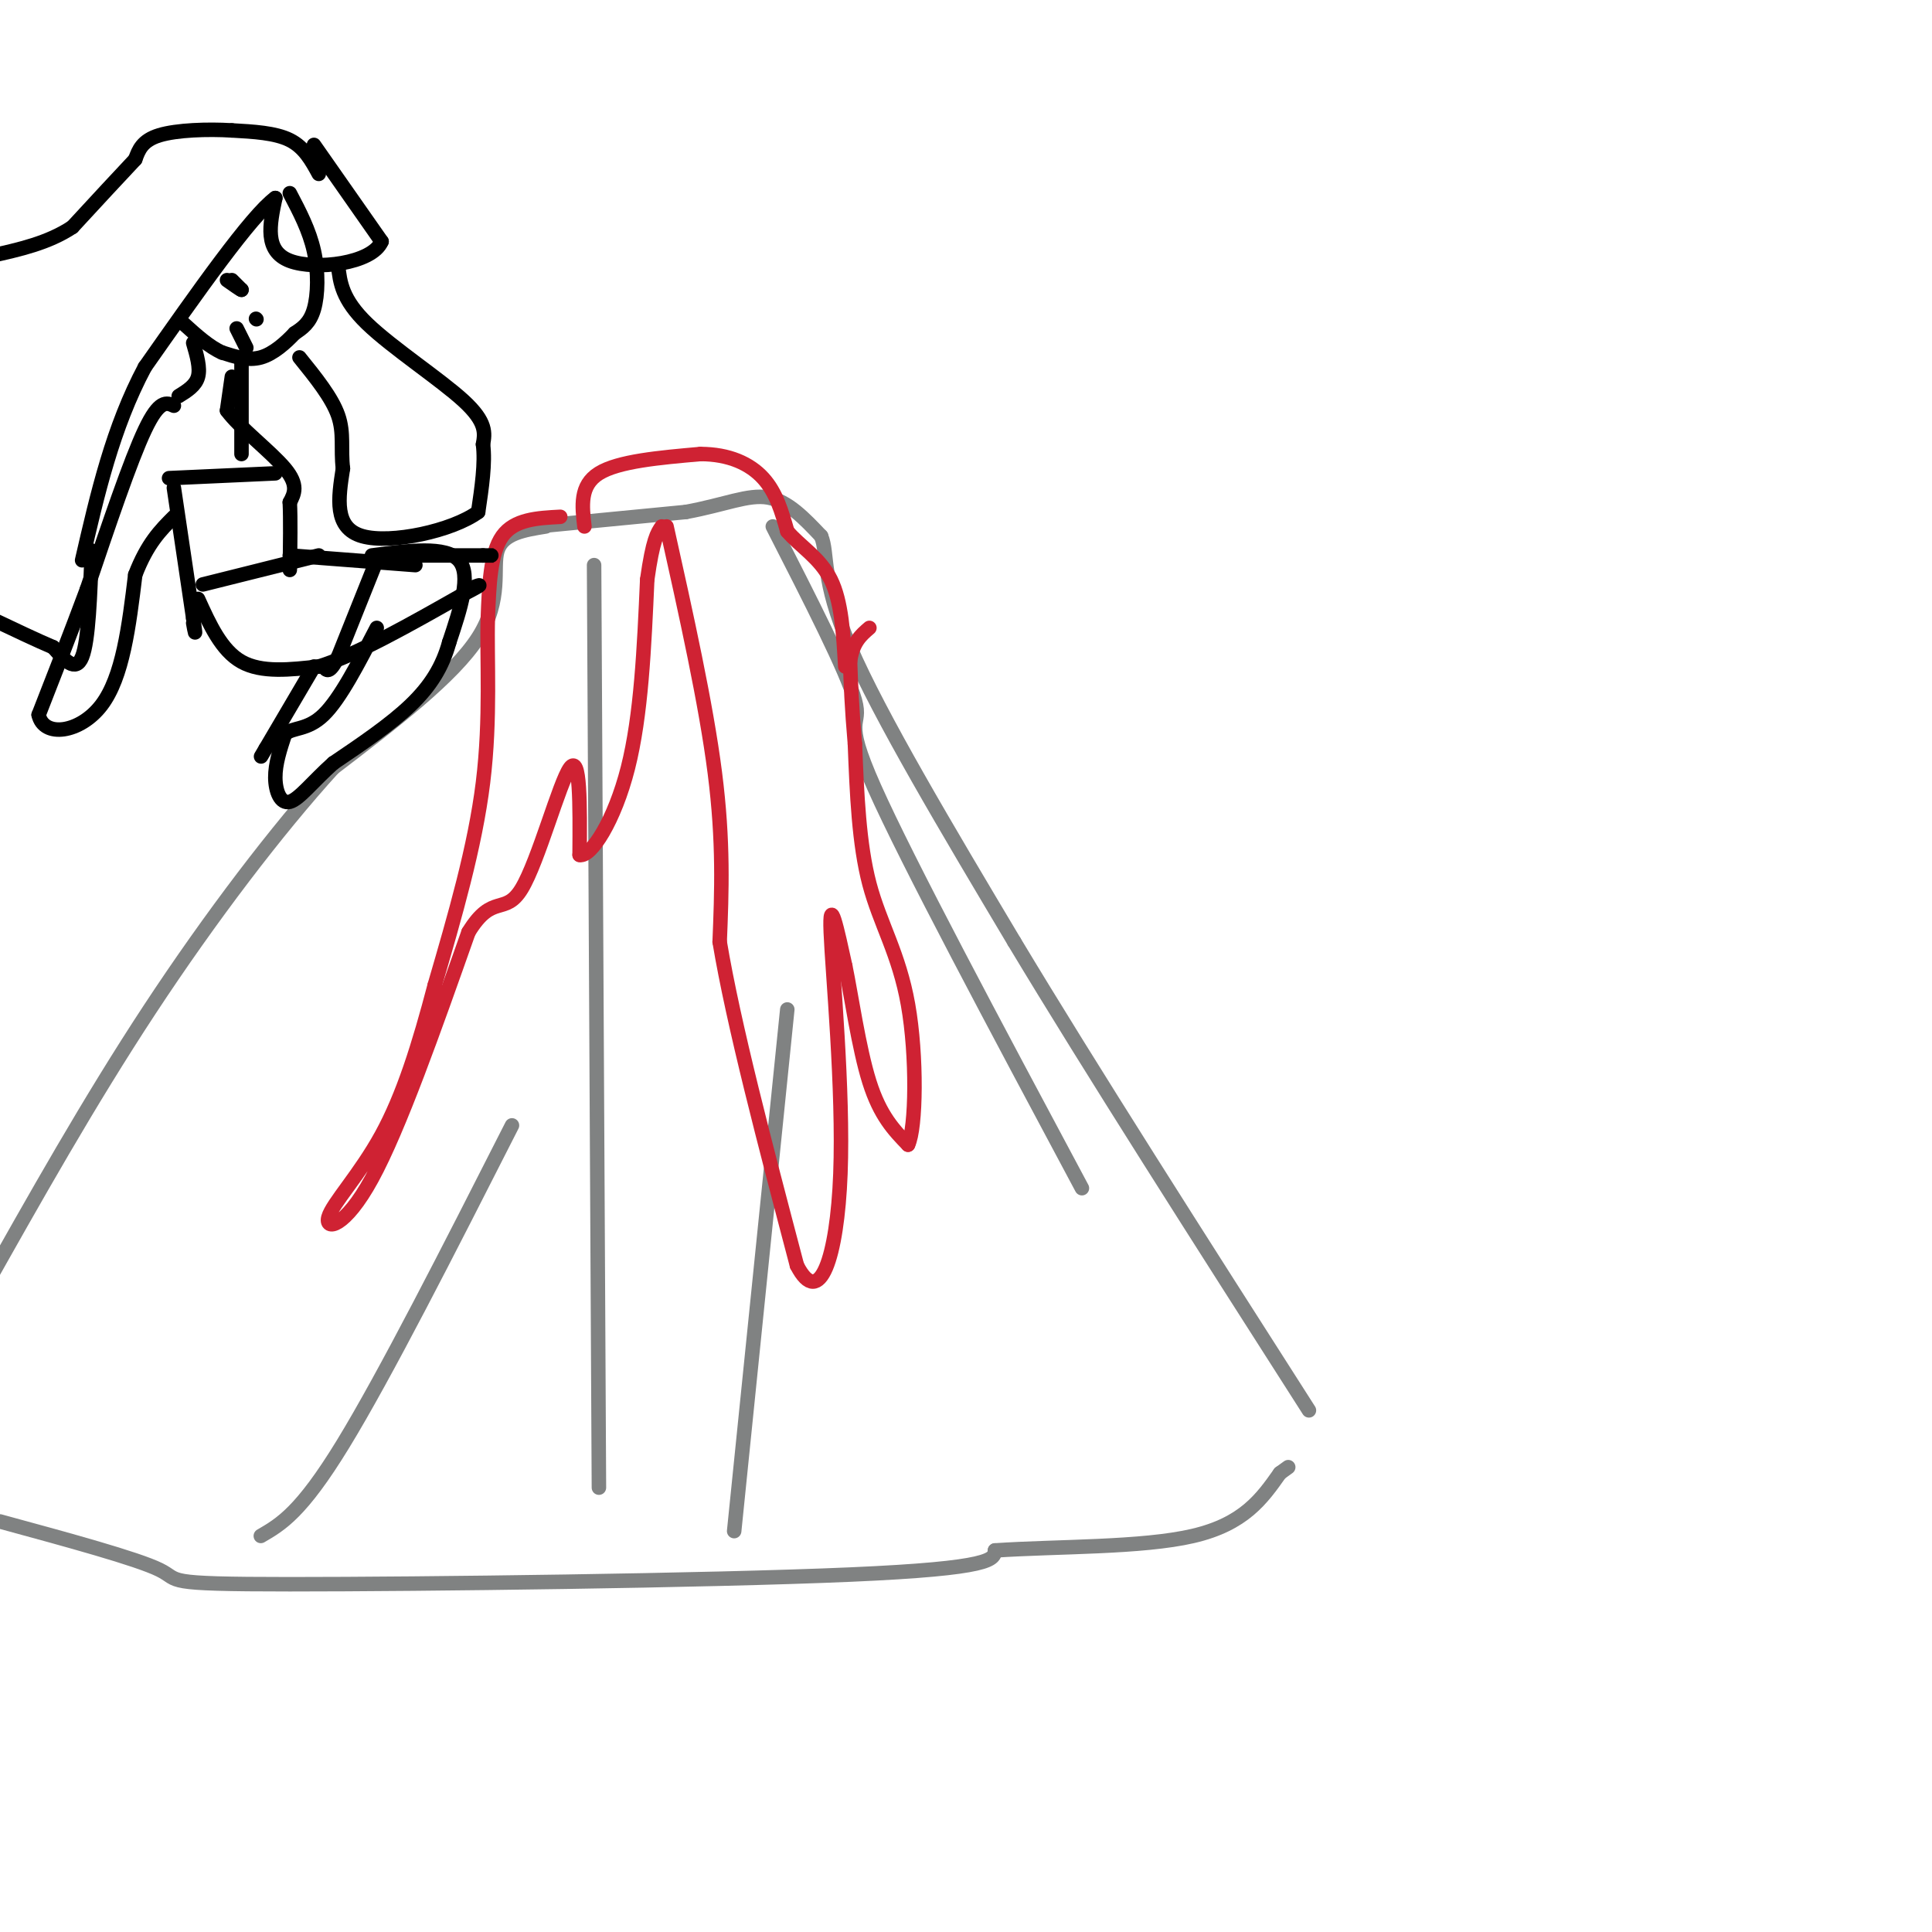 <svg viewBox='0 0 400 400' version='1.1' xmlns='http://www.w3.org/2000/svg' xmlns:xlink='http://www.w3.org/1999/xlink'><g fill='none' stroke='rgb(128,130,130)' stroke-width='3' stroke-linecap='round' stroke-linejoin='round'><path d='M111,109c0.000,0.000 31.000,-3.000 31,-3'/><path d='M142,106c8.111,-1.489 12.889,-3.711 17,-3c4.111,0.711 7.556,4.356 11,8'/><path d='M170,111c1.533,3.644 -0.133,8.756 6,23c6.133,14.244 20.067,37.622 34,61'/><path d='M210,195c15.833,26.333 38.417,61.667 61,97'/><path d='M113,109c-4.444,0.711 -8.889,1.422 -10,5c-1.111,3.578 1.111,10.022 -4,18c-5.111,7.978 -17.556,17.489 -30,27'/><path d='M69,159c-11.556,12.689 -25.444,30.911 -38,50c-12.556,19.089 -23.778,39.044 -35,59'/><path d='M0,315c14.167,3.857 28.333,7.714 33,10c4.667,2.286 -0.167,3.000 27,3c27.167,-0.000 86.333,-0.714 116,-2c29.667,-1.286 29.833,-3.143 30,-5'/><path d='M206,321c12.978,-0.867 30.422,-0.533 41,-3c10.578,-2.467 14.289,-7.733 18,-13'/><path d='M265,305c3.000,-2.167 1.500,-1.083 0,0'/><path d='M54,318c4.167,-2.417 8.333,-4.833 17,-19c8.667,-14.167 21.833,-40.083 35,-66'/><path d='M123,117c0.000,0.000 1.000,191.000 1,191'/><path d='M152,317c0.000,0.000 11.000,-108.000 11,-108'/><path d='M160,109c7.689,15.044 15.378,30.089 17,36c1.622,5.911 -2.822,2.689 4,18c6.822,15.311 24.911,49.156 43,83'/></g>
<g fill='none' stroke='rgb(207,34,51)' stroke-width='3' stroke-linecap='round' stroke-linejoin='round'><path d='M138,109c4.083,18.333 8.167,36.667 10,51c1.833,14.333 1.417,24.667 1,35'/><path d='M149,195c2.833,17.000 9.417,42.000 16,67'/><path d='M165,262c4.667,9.131 8.333,-1.542 9,-19c0.667,-17.458 -1.667,-41.702 -2,-50c-0.333,-8.298 1.333,-0.649 3,7'/><path d='M175,200c1.222,5.844 2.778,16.956 5,24c2.222,7.044 5.111,10.022 8,13'/><path d='M188,237c1.679,-3.405 1.875,-18.417 0,-29c-1.875,-10.583 -5.821,-16.738 -8,-25c-2.179,-8.262 -2.589,-18.631 -3,-29'/><path d='M177,154c-0.667,-7.667 -0.833,-12.333 -1,-17'/><path d='M176,137c0.500,-4.000 2.250,-5.500 4,-7'/><path d='M121,109c-0.500,-4.250 -1.000,-8.500 3,-11c4.000,-2.500 12.500,-3.250 21,-4'/><path d='M145,94c5.933,0.000 10.267,2.000 13,5c2.733,3.000 3.867,7.000 5,11'/><path d='M163,110c2.644,3.133 6.756,5.467 9,10c2.244,4.533 2.622,11.267 3,18'/><path d='M116,107c-4.750,0.250 -9.500,0.500 -12,4c-2.500,3.500 -2.750,10.250 -3,17'/><path d='M101,128c-0.244,8.333 0.644,20.667 -1,34c-1.644,13.333 -5.822,27.667 -10,42'/><path d='M90,204c-3.292,12.523 -6.522,22.831 -11,31c-4.478,8.169 -10.206,14.199 -11,17c-0.794,2.801 3.344,2.372 9,-8c5.656,-10.372 12.828,-30.686 20,-51'/><path d='M97,193c5.012,-8.226 7.542,-3.292 11,-9c3.458,-5.708 7.845,-22.060 10,-25c2.155,-2.940 2.077,7.530 2,18'/><path d='M120,177c2.356,0.533 7.244,-7.133 10,-18c2.756,-10.867 3.378,-24.933 4,-39'/><path d='M134,120c1.167,-8.333 2.083,-9.667 3,-11'/></g>
<g fill='none' stroke='rgb(0,0,0)' stroke-width='3' stroke-linecap='round' stroke-linejoin='round'><path d='M60,40c2.022,3.844 4.044,7.689 5,12c0.956,4.311 0.844,9.089 0,12c-0.844,2.911 -2.422,3.956 -4,5'/><path d='M61,69c-1.822,1.933 -4.378,4.267 -7,5c-2.622,0.733 -5.311,-0.133 -8,-1'/><path d='M46,73c-2.667,-1.167 -5.333,-3.583 -8,-6'/><path d='M65,30c0.000,0.000 14.000,20.000 14,20'/><path d='M79,50c-1.911,4.578 -13.689,6.022 -19,4c-5.311,-2.022 -4.156,-7.511 -3,-13'/><path d='M57,41c-5.000,3.667 -16.000,19.333 -27,35'/><path d='M30,76c-6.667,12.500 -9.833,26.250 -13,40'/><path d='M66,36c-1.500,-2.750 -3.000,-5.500 -6,-7c-3.000,-1.500 -7.500,-1.750 -12,-2'/><path d='M48,27c-4.978,-0.311 -11.422,-0.089 -15,1c-3.578,1.089 -4.289,3.044 -5,5'/><path d='M28,33c-3.000,3.167 -8.000,8.583 -13,14'/><path d='M15,47c-5.000,3.333 -11.000,4.667 -17,6'/><path d='M19,114c-0.333,9.333 -0.667,18.667 -2,22c-1.333,3.333 -3.667,0.667 -6,-2'/><path d='M11,134c-3.167,-1.333 -8.083,-3.667 -13,-6'/><path d='M70,55c0.400,3.489 0.800,6.978 6,12c5.200,5.022 15.200,11.578 20,16c4.800,4.422 4.400,6.711 4,9'/><path d='M100,92c0.500,3.833 -0.250,8.917 -1,14'/><path d='M99,106c-5.311,3.911 -18.089,6.689 -24,5c-5.911,-1.689 -4.956,-7.844 -4,-14'/><path d='M71,97c-0.489,-4.089 0.289,-7.311 -1,-11c-1.289,-3.689 -4.644,-7.844 -8,-12'/><path d='M48,58c0.000,0.000 2.000,2.000 2,2'/><path d='M50,60c-0.167,0.000 -1.583,-1.000 -3,-2'/><path d='M53,66c0.000,0.000 0.100,0.100 0.1,0.1'/><path d='M49,68c0.000,0.000 2.000,4.000 2,4'/><path d='M50,75c0.000,0.000 0.000,19.000 0,19'/><path d='M40,71c0.750,2.583 1.500,5.167 1,7c-0.500,1.833 -2.250,2.917 -4,4'/><path d='M48,78c0.000,0.000 -1.000,7.000 -1,7'/><path d='M47,85c2.467,3.444 9.133,8.556 12,12c2.867,3.444 1.933,5.222 1,7'/><path d='M60,104c0.167,3.500 0.083,8.750 0,14'/><path d='M36,101c0.000,0.000 4.000,27.000 4,27'/><path d='M40,128c0.667,4.667 0.333,2.833 0,1'/><path d='M36,84c-1.500,-0.667 -3.000,-1.333 -6,5c-3.000,6.333 -7.500,19.667 -12,33'/><path d='M18,122c-3.667,9.833 -6.833,17.917 -10,26'/><path d='M8,148c1.022,4.800 8.578,3.800 13,-2c4.422,-5.800 5.711,-16.400 7,-27'/><path d='M28,119c2.500,-6.500 5.250,-9.250 8,-12'/><path d='M60,115c0.000,0.000 26.000,2.000 26,2'/><path d='M41,124c2.417,5.333 4.833,10.667 9,13c4.167,2.333 10.083,1.667 16,1'/><path d='M66,138c7.667,-2.333 18.833,-8.667 30,-15'/><path d='M96,123c5.167,-2.667 3.083,-1.833 1,-1'/><path d='M81,115c0.000,0.000 19.000,0.000 19,0'/><path d='M100,115c3.333,0.000 2.167,0.000 1,0'/><path d='M77,115c7.667,-1.000 15.333,-2.000 18,1c2.667,3.000 0.333,10.000 -2,17'/><path d='M93,133c-1.378,5.000 -3.822,9.000 -8,13c-4.178,4.000 -10.089,8.000 -16,12'/><path d='M69,158c-4.310,3.857 -7.083,7.500 -9,8c-1.917,0.500 -2.976,-2.143 -3,-5c-0.024,-2.857 0.988,-5.929 2,-9'/><path d='M59,152c1.600,-1.489 4.600,-0.711 8,-4c3.400,-3.289 7.200,-10.644 11,-18'/><path d='M65,138c0.000,0.000 -10.000,17.000 -10,17'/><path d='M55,155c-1.667,2.833 -0.833,1.417 0,0'/><path d='M42,121c0.000,0.000 24.000,-6.000 24,-6'/><path d='M78,116c0.000,0.000 -8.000,20.000 -8,20'/><path d='M70,136c-1.833,3.667 -2.417,2.833 -3,2'/><path d='M35,99c0.000,0.000 22.000,-1.000 22,-1'/></g>
</svg>